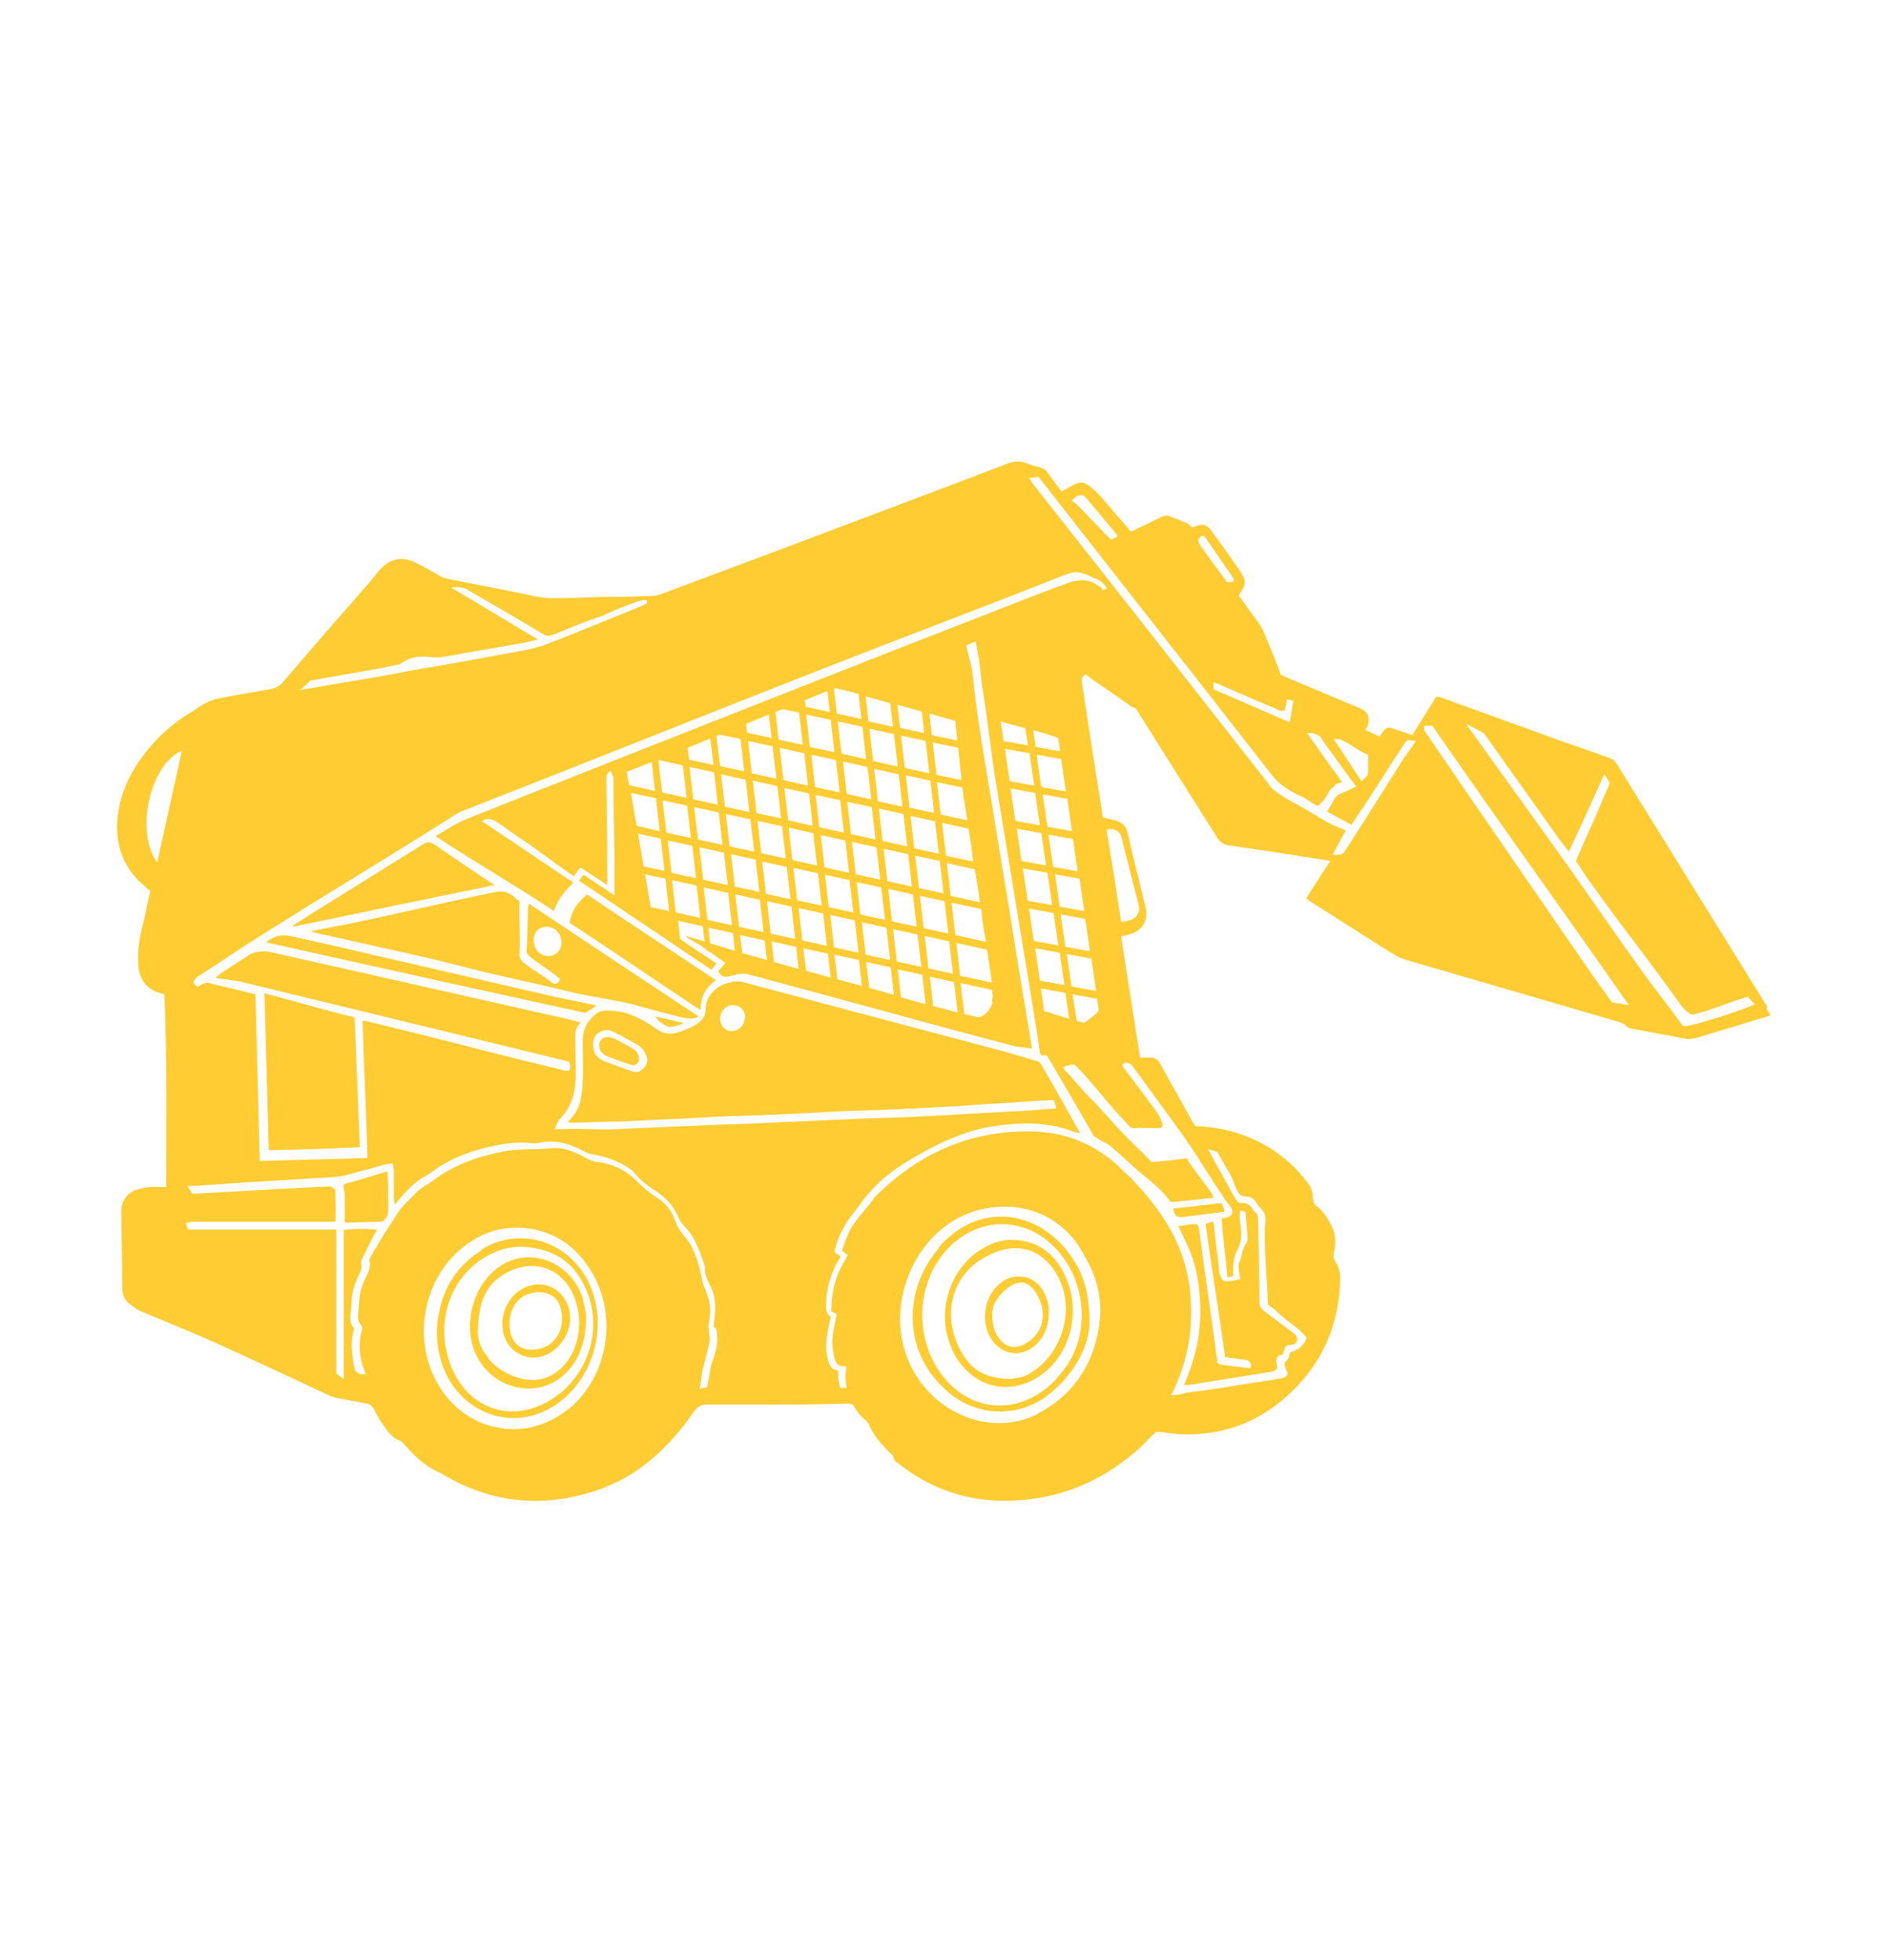 <?xml version="1.0" encoding="UTF-8"?> <svg xmlns="http://www.w3.org/2000/svg" width="159" height="165" viewBox="0 0 159 165" fill="none"><g id="PG_Icon Design_Equipment Icon Master File_01.02.25_PMH - Skid Steer (1) 1"><path id="Vector" d="M55.451 85.924C55.809 86.213 56.008 86.336 56.246 86.419C56.564 86.46 56.763 86.419 57.439 86.171C57.439 86.171 57.558 86.089 57.439 86.089C57.439 86.089 56.047 85.759 55.133 85.552C55.133 85.552 55.411 85.882 55.451 85.924Z" fill="#FFCC33"></path><path id="Vector_2" d="M26.076 78.375C26.314 78.457 27.11 78.664 27.229 78.664C30.488 79.406 32.436 79.819 35.696 80.561C37.723 81.015 39.71 81.593 41.737 82.046C43.765 82.5 45.792 82.954 47.819 83.449C49.807 83.944 51.953 84.15 53.941 84.728C55.093 85.058 57.359 85.635 57.359 85.635C57.558 85.676 57.757 85.718 57.956 85.718C57.956 85.718 58.552 85.8 58.79 85.552C58.472 85.346 48.773 78.911 44.52 76.065C44.48 76.23 44.441 76.312 44.441 76.436C44.401 77.756 44.401 78.787 44.321 80.108C44.321 80.396 44.997 80.809 45.196 80.974C45.832 81.427 46.468 81.84 47.064 82.335C47.183 82.418 47.064 82.665 46.905 82.748C46.706 82.912 46.468 82.748 46.349 82.624C45.673 82.088 44.997 81.716 44.321 81.221C44.083 81.056 43.725 80.767 43.725 80.438C43.804 78.87 43.685 77.468 43.725 75.859C43.328 75.611 43.288 75.405 42.811 75.199C42.294 74.91 41.698 75.075 41.3 75.157C36.014 76.271 34.304 76.725 29.017 77.839C28.858 77.839 26.354 78.334 26.076 78.416V78.375ZM46.15 80.479C45.474 80.479 44.917 79.901 44.917 79.159C44.917 78.457 45.355 78.004 46.031 78.004C46.706 78.004 47.263 78.623 47.263 79.324C47.263 79.984 46.786 80.479 46.15 80.479Z" fill="#FFCC33"></path><path id="Vector_3" d="M30.29 96.566C30.131 92.771 30.011 89.389 29.852 85.635C27.07 84.975 25.043 84.315 22.26 83.614C22.379 88.151 22.498 92.276 22.618 96.814C25.44 96.772 27.507 96.69 30.29 96.566Z" fill="#FFCC33"></path><path id="Vector_4" d="M35.855 70.909C32.873 72.765 29.892 74.621 26.911 76.478C26.155 76.931 25.44 77.426 24.685 77.88C24.685 77.88 24.685 77.963 24.685 78.004C30.409 76.808 35.775 75.694 41.618 74.498C41.38 74.332 40.306 73.631 40.187 73.549C38.637 72.517 38.756 72.559 37.206 71.528C36.848 71.28 36.212 70.703 35.815 70.95L35.855 70.909Z" fill="#FFCC33"></path><path id="Vector_5" d="M60.301 82.541C56.485 79.984 53.185 77.839 49.409 75.281C48.575 76.065 48.137 76.56 47.938 77.674C51.715 80.149 55.133 82.5 58.949 85.016C59.029 83.779 59.347 83.201 60.261 82.5L60.301 82.541Z" fill="#FFCC33"></path><path id="Vector_6" d="M22.419 79.324C31.442 81.345 40.386 83.325 49.29 85.264C49.688 85.016 49.767 84.934 50.204 84.645C48.932 84.356 48.058 84.191 46.865 83.944C41.698 82.748 36.49 81.551 31.323 80.355C29.097 79.819 26.871 79.324 24.605 78.829C23.77 78.623 23.095 78.746 22.379 79.324H22.419Z" fill="#FFCC33"></path><path id="Vector_7" d="M99.335 102.465C100.011 102.383 100.687 102.3 101.323 102.218C101.879 102.135 102.396 102.094 102.953 102.011C103.191 102.011 102.953 101.64 102.833 101.269C101.363 101.393 100.249 101.599 98.739 101.723C98.819 102.135 98.978 102.465 99.296 102.424L99.335 102.465Z" fill="#FFCC33"></path><path id="Vector_8" d="M40.545 105.229C38.041 106.796 36.888 109.147 36.769 112.117C36.769 113.107 36.928 114.015 37.246 114.923C38.717 119.048 43.248 120.615 46.746 118.264C50.045 116.078 51.317 111.334 49.449 107.745C47.7 104.404 43.685 103.208 40.505 105.188L40.545 105.229ZM47.064 117.315C43.725 119.996 39.472 118.965 37.922 114.881C36.57 111.334 37.882 107.415 41.062 105.683C41.976 105.188 42.85 104.94 43.884 104.94C46.468 105.064 48.257 106.095 49.33 108.529C50.681 111.664 49.688 115.211 47.104 117.315H47.064Z" fill="#FFCC33"></path><path id="Vector_9" d="M79.023 105.064C76.121 108.405 75.922 113.52 79.421 116.82C81.965 119.336 85.86 119.501 88.563 117.15C90.471 115.5 91.663 113.314 91.703 111.416C91.703 108.982 91.266 107.415 90.312 105.971C87.728 101.97 82.561 100.897 78.983 105.022L79.023 105.064ZM88.921 116.077C86.297 118.841 82.521 119.13 79.858 116.407C76.956 113.396 76.876 108.281 79.699 105.187C82.442 102.217 86.655 102.341 89.239 105.517C90.471 107.044 91.028 108.817 91.067 110.797C90.988 112.86 90.352 114.51 88.921 116.036V116.077Z" fill="#FFCC33"></path><path id="Vector_10" d="M32.635 98.588C31.323 98.959 30.329 99.33 29.097 99.619C28.779 99.701 28.978 100.196 29.017 100.485C29.017 101.434 29.017 101.805 29.017 102.754C29.017 102.878 29.017 102.754 29.017 102.878C29.097 102.878 29.097 102.919 29.137 102.919C30.17 102.919 30.965 102.836 31.999 102.836C32.118 102.836 32.237 102.795 32.317 102.713C32.714 102.341 32.675 102.094 32.675 101.516C32.675 100.98 32.675 100.444 32.675 99.907C32.675 99.371 32.635 99.124 32.595 98.505L32.635 98.588Z" fill="#FFCC33"></path><path id="Vector_11" d="M53.424 88.358C52.867 88.028 52.271 87.698 51.675 87.409C51.516 87.326 51.278 87.326 51.198 87.285C50.681 87.285 50.403 87.615 50.443 88.069C50.483 88.522 50.761 88.77 51.158 88.935C51.834 89.183 52.47 89.43 53.146 89.636C53.464 89.76 53.822 89.471 53.782 89.1C53.782 88.811 53.663 88.522 53.384 88.358H53.424Z" fill="#FFCC33"></path><path id="Vector_12" d="M49.091 109.395C48.097 106.178 44.52 104.775 41.897 106.714C39.79 108.281 38.915 111.581 40.068 114.015C41.38 116.82 44.917 117.81 47.303 115.871C48.694 114.716 49.29 113.025 49.33 111.128C49.33 110.88 49.33 110.55 49.25 110.261C49.211 109.973 49.131 109.684 49.051 109.395H49.091ZM46.706 115.583C44.401 117.15 41.419 115.088 41.022 114.18C40.465 113.561 40.187 112.695 40.227 112.035C40.267 110.22 40.585 108.57 42.056 107.498C44.202 105.93 46.905 106.343 48.137 108.735C49.29 111.045 48.813 114.139 46.706 115.583Z" fill="#FFCC33"></path><path id="Vector_13" d="M85.065 104.362C84.429 104.362 83.594 104.569 82.839 105.022C80.017 106.549 78.745 110.344 80.056 113.396C81.448 116.696 84.906 117.769 87.728 115.665C90.034 113.974 90.908 110.674 89.875 107.91C89.04 105.724 87.529 104.362 85.105 104.362H85.065ZM86.138 115.871C85.701 115.995 85.264 116.036 84.986 116.077C83.038 115.995 81.925 115.459 80.971 113.891C79.261 110.962 79.977 107.539 82.72 105.93C85.025 104.527 87.371 104.775 88.841 107.085C90.908 110.385 89.04 114.675 86.138 115.871Z" fill="#FFCC33"></path><path id="Vector_14" d="M44.878 108.158C43.407 108.405 42.175 109.89 42.294 111.664C42.373 113.149 43.486 114.262 44.878 114.262C46.786 114.345 48.495 112.035 47.859 110.055C47.422 108.694 46.229 107.91 44.878 108.158ZM45.434 113.52C43.964 113.891 42.93 113.149 42.89 111.54C42.85 109.89 43.844 108.776 45.355 108.776C46.547 108.776 47.223 109.478 47.303 110.798C47.382 112.118 46.666 113.231 45.434 113.52Z" fill="#FFCC33"></path><path id="Vector_15" d="M86.218 107.498C85.184 107.291 84.389 107.704 83.713 108.488C82.799 109.601 82.64 111.334 83.356 112.571C84.191 114.015 85.86 114.345 87.092 113.273C87.927 112.571 88.285 111.622 88.285 110.302C88.285 110.137 88.245 109.766 88.126 109.395C87.808 108.405 87.212 107.704 86.178 107.456L86.218 107.498ZM86.774 112.777C85.82 113.561 84.787 113.644 84.071 112.612C83.713 112.159 83.515 111.499 83.515 110.715C83.515 109.89 83.833 109.312 84.548 108.652C85.582 107.704 86.496 107.663 87.251 108.9C88.046 110.22 87.967 111.829 86.774 112.777Z" fill="#FFCC33"></path><path id="Vector_16" d="M148.745 84.728C147.035 81.964 145.286 79.159 143.577 76.395C141.073 72.353 138.568 68.31 136.064 64.267C135.905 64.061 135.786 63.896 135.508 63.814C133.759 63.195 132.01 62.576 130.261 61.958C127.24 60.844 124.179 59.771 121.158 58.657C121.078 58.657 120.999 58.657 120.88 58.657C120.204 59.73 119.528 60.803 118.892 61.875C118.296 61.669 117.739 61.504 117.183 61.297C116.865 61.174 116.666 61.297 116.467 61.504C116.348 61.669 116.229 61.834 116.11 61.999C115.712 61.792 115.315 61.627 114.957 61.462C114.957 61.339 114.997 61.297 115.036 61.297C115.394 60.431 115.196 59.895 114.361 59.565C113.049 59.029 111.737 58.451 110.425 57.915C109.551 57.544 108.637 57.172 107.802 56.801C107.723 56.554 107.643 56.306 107.564 56.141C107.206 55.193 106.808 54.244 106.411 53.295C106.292 53.006 106.132 52.718 105.934 52.429C105.377 51.645 104.821 50.903 104.264 50.119C104.94 49.129 104.94 48.881 104.264 47.891C103.509 46.819 102.754 45.746 101.959 44.674C101.561 44.138 101.243 44.055 100.647 44.303C100.528 44.303 100.448 44.385 100.369 44.426C100.21 44.303 100.09 44.096 99.931 44.055C99.454 43.849 98.978 43.642 98.501 43.477C98.222 43.354 97.984 43.395 97.745 43.519C97.07 43.849 96.394 44.179 95.718 44.509C95.559 44.591 95.36 44.674 95.201 44.756C94.844 44.344 94.525 43.931 94.168 43.56C93.373 42.694 92.737 41.745 91.823 41.002C91.266 40.549 90.948 40.508 90.312 40.837C89.994 41.002 89.716 41.167 89.358 41.374C88.96 40.837 88.523 40.301 88.165 39.765C88.046 39.559 87.887 39.476 87.689 39.394C87.251 39.27 86.774 39.146 86.377 38.981C85.86 38.775 85.423 38.816 84.906 38.981C78.228 41.539 71.51 44.055 64.832 46.571C61.732 47.726 58.671 48.881 55.571 50.036C55.332 50.119 55.093 50.16 54.855 50.16C53.742 50.201 52.669 50.242 51.556 50.242C51.357 50.242 51.158 50.242 50.959 50.242C50.085 50.242 49.25 50.325 48.376 50.325C47.263 50.325 46.19 50.449 45.077 50.201C42.612 49.665 40.108 49.211 37.643 48.716C37.405 48.675 37.206 48.593 37.007 48.469C36.411 48.139 35.815 47.767 35.218 47.479C34.821 47.273 34.423 47.108 34.026 47.066C33.31 46.984 32.635 47.273 32.118 47.809C31.721 48.221 31.363 48.716 31.005 49.129C28.62 51.851 26.235 54.574 23.89 57.337C23.532 57.791 23.134 57.956 22.578 58.039C21.107 58.286 19.676 58.534 18.245 58.822C17.848 58.905 17.45 59.111 17.053 59.318C16.814 59.441 16.616 59.606 16.377 59.771C14.946 60.596 13.674 61.627 12.601 62.906C11.17 64.597 10.136 66.536 9.898 68.805C9.659 71.156 10.415 73.136 12.203 74.621C12.322 74.745 12.482 74.828 12.64 74.993C12.402 76.065 12.203 77.179 11.925 78.251C11.687 79.241 11.567 80.231 11.647 81.263C11.726 82.5 12.402 83.325 13.555 83.614C13.634 83.614 13.714 83.655 13.833 83.696C14.072 89.1 13.992 94.463 13.992 99.907C13.674 99.907 13.396 99.907 13.117 99.907C12.561 99.907 11.965 99.99 11.448 100.155C10.732 100.403 10.216 101.104 10.216 101.846C10.216 104.033 10.295 106.219 10.295 108.364C10.295 108.941 10.454 109.436 10.931 109.766C11.21 109.973 11.488 110.22 11.806 110.344C13.714 111.169 15.622 111.911 17.49 112.736C20.909 114.262 24.287 115.871 27.666 117.439C27.865 117.521 28.064 117.604 28.262 117.645C29.097 117.81 29.971 117.975 30.846 118.14C31.124 118.181 31.283 118.305 31.442 118.552C31.681 119.006 31.919 119.501 32.237 119.914C32.635 120.491 32.992 121.069 33.708 121.275C33.748 121.275 33.827 121.357 33.867 121.399C34.622 122.265 35.417 123.09 36.411 123.667C36.65 123.791 36.928 123.915 37.166 124.039C41.261 126.514 45.593 126.968 50.125 125.483C53.663 124.328 56.286 121.894 58.393 118.841C58.711 118.388 58.989 118.223 59.506 118.223C61.215 118.223 62.964 118.223 64.673 118.223C66.899 118.223 69.165 118.222 71.391 118.14C71.669 118.14 71.828 118.223 71.948 118.47C72.186 118.883 72.464 119.254 72.862 119.542C72.941 119.625 73.061 119.708 73.1 119.831C73.537 120.821 74.213 121.646 74.969 122.348C75.048 122.43 75.207 122.512 75.207 122.636C75.207 122.925 75.406 123.049 75.605 123.173C78.665 125.606 82.124 126.596 85.979 126.266C89.636 125.978 92.816 124.575 95.638 122.141C96.155 121.688 96.593 121.234 97.07 120.739C97.268 120.533 97.427 120.491 97.706 120.533C98.461 120.656 99.216 120.739 99.971 120.739C103.112 120.739 105.934 119.666 108.319 117.521C111.221 114.923 112.731 111.622 112.81 107.621C112.81 107.126 112.691 106.631 112.413 106.219C112.214 105.93 112.214 105.683 112.294 105.353C112.453 104.61 112.413 103.868 112.095 103.208C111.777 102.589 111.419 101.97 110.823 101.516C110.584 101.351 110.505 101.104 110.505 100.815C110.505 100.403 110.386 99.99 110.147 99.66C109.79 99.206 109.432 98.752 109.034 98.34C107.921 97.226 106.689 96.401 105.258 95.782C103.787 95.164 102.237 94.834 100.607 94.793C100.528 94.627 100.409 94.463 100.329 94.339C99.454 92.73 98.54 91.162 97.666 89.554C97.467 89.183 97.228 89.017 96.831 89.017C96.553 89.017 96.275 89.017 95.957 89.017C95.44 85.594 94.883 82.211 94.367 78.829C94.684 78.746 95.002 78.664 95.281 78.581C96.195 78.251 96.672 77.385 96.433 76.395C95.917 74.291 95.4 72.229 94.923 70.125C94.804 69.589 94.486 69.259 94.009 69.094C93.651 68.97 93.254 68.929 92.856 68.805C92.856 68.805 92.816 68.722 92.816 68.681C92.22 64.927 91.624 61.174 91.067 57.42C91.028 57.131 91.107 56.925 91.346 56.76C91.504 56.843 91.624 56.925 91.743 57.049C92.816 57.791 93.889 58.534 94.963 59.276C95.082 59.359 95.201 59.483 95.32 59.524C95.559 59.524 95.678 59.73 95.797 59.936C96.354 60.844 96.95 61.751 97.507 62.659C99.136 65.257 100.766 67.815 102.396 70.414C102.635 70.826 102.953 71.115 103.43 71.156C105.695 71.486 107.961 71.816 110.227 72.188C110.783 72.27 111.34 72.353 111.976 72.476C111.26 73.549 110.624 74.539 109.949 75.611C110.108 75.735 110.227 75.859 110.386 75.941C112.572 77.344 114.758 78.705 116.945 80.108C117.461 80.438 117.938 80.685 118.535 80.85C124.338 82.541 130.142 84.233 135.945 85.924C136.303 86.047 136.66 86.089 136.939 86.419C137.018 86.501 137.177 86.543 137.336 86.584C138.807 86.873 140.278 87.12 141.749 87.409C142.106 87.491 142.424 87.45 142.782 87.368C144.69 86.79 146.598 86.213 148.506 85.635C148.665 85.594 148.784 85.552 149.023 85.47C148.904 85.264 148.824 85.099 148.705 84.934L148.745 84.728ZM112.81 62.246C113.884 62.7 114.043 63.071 115.156 63.525C115.156 64.061 115.156 64.556 115.156 65.093C115.156 65.216 115.037 65.34 114.957 65.422C114.798 65.546 114.838 65.629 114.599 65.752C113.764 64.556 113.089 63.401 112.254 62.205C112.254 62.205 112.81 62.246 112.81 62.205V62.246ZM107.762 59.812C107.842 59.812 108.08 59.854 108.12 59.812C108.2 59.483 108.279 59.235 108.319 58.864C108.398 58.864 108.756 58.946 108.875 58.987C108.756 59.441 108.677 60.266 108.557 60.803C106.451 59.895 104.264 58.905 102.158 58.039C102.158 57.998 102.118 57.502 102.158 57.42C102.316 57.502 102.515 57.544 102.674 57.626C104.304 58.328 104.543 58.451 106.172 59.153C106.292 59.194 106.928 59.441 107.802 59.854L107.762 59.812ZM101.045 45.086C101.045 45.086 101.243 45.086 101.363 45.169C101.402 45.169 101.442 45.251 101.482 45.292C102.197 46.324 102.913 47.355 103.628 48.386C103.708 48.51 103.787 48.634 103.867 48.799C103.827 48.881 103.787 48.964 103.708 49.005C103.628 49.005 103.35 49.005 103.31 49.005C103.231 48.964 103.151 48.84 103.111 48.758C102.436 47.85 101.76 46.943 101.124 46.035C101.005 45.87 100.885 45.705 100.846 45.499C100.846 45.375 101.045 45.21 101.124 45.127L101.045 45.086ZM90.749 41.745C90.988 41.621 91.186 41.663 91.385 41.869C92.26 42.9 93.134 43.972 94.009 45.004C94.009 45.004 94.009 45.086 94.049 45.169C93.889 45.251 93.731 45.334 93.532 45.416C93.412 45.292 93.293 45.21 93.174 45.086C92.379 44.261 91.624 43.477 90.829 42.653C90.67 42.487 90.471 42.322 90.193 42.116C90.391 41.992 90.55 41.828 90.749 41.704V41.745ZM26.076 57.296C27.348 57.09 28.58 56.843 29.852 56.636C31.045 56.43 32.197 56.224 33.35 55.976C33.469 55.976 33.629 55.935 33.748 55.852C34.503 55.275 35.377 55.193 36.292 55.316C36.57 55.316 36.888 55.358 37.166 55.316C39.869 54.821 41.3 54.615 44.003 54.12C44.123 54.12 44.679 53.955 45.275 53.831C42.691 52.305 40.465 50.903 37.961 49.459C38.398 49.376 38.955 49.417 39.313 49.624C41.459 50.861 43.606 52.099 45.712 53.377C46.07 53.584 46.349 53.501 46.706 53.377C47.66 52.965 48.614 52.594 49.568 52.222L50.681 51.851C52.072 51.191 54.497 50.201 54.458 50.572C54.458 50.572 54.458 50.737 54.458 50.779C54.338 50.861 54.179 50.903 54.06 50.985C51.397 52.057 48.733 53.171 46.07 54.203C45.315 54.491 44.48 54.697 43.685 54.821C41.936 55.151 40.227 55.44 38.478 55.77C36.65 56.1 34.781 56.389 32.953 56.76C30.409 57.214 27.825 57.626 25.281 58.08C25.48 57.874 25.718 57.667 25.957 57.461L26.076 57.296ZM13.237 72.6C11.329 70.043 12.64 64.309 15.304 63.195C14.628 66.33 13.912 69.465 13.237 72.6ZM47.899 118.552C44.441 121.44 39.511 120.656 37.047 116.82C34.543 112.86 35.576 107.374 39.352 104.693C40.624 103.785 42.016 103.331 43.566 103.331C46.269 103.414 48.336 104.651 49.767 107.003C52.033 110.715 51.198 115.789 47.938 118.552H47.899ZM60.261 111.787C60.539 112.819 60.261 113.809 59.903 114.758C59.824 114.923 59.824 115.088 59.784 115.294C59.705 115.789 59.625 116.284 59.506 116.779C59.307 116.779 59.069 116.861 58.87 116.902C59.029 116.366 59.029 115.789 59.148 115.253C59.188 115.005 59.307 114.758 59.347 114.51C59.466 113.974 59.625 113.396 59.744 112.86C59.784 112.613 59.665 112.324 59.665 112.035C59.665 111.829 59.585 111.581 59.665 111.375C59.784 110.715 59.824 110.303 59.705 109.601C59.665 109.271 59.506 108.941 59.386 108.611C59.267 108.281 59.108 107.951 59.069 107.621C58.91 106.673 58.631 105.806 58.234 104.981C58.075 104.61 57.797 104.28 57.518 103.95C57.2 103.579 56.962 103.166 56.803 102.671C56.525 101.888 56.047 101.31 55.372 100.856C54.656 100.403 54.02 99.866 53.424 99.248C52.55 98.422 51.476 97.969 50.324 97.804C50.005 97.804 49.688 97.639 49.409 97.515C48.455 96.979 47.422 96.525 46.349 96.649C44.997 96.814 43.606 96.649 42.294 96.938C40.187 97.35 38.2 98.051 36.451 99.371C35.974 99.743 35.417 99.949 35.02 100.403C34.423 101.021 33.788 101.558 33.35 102.3C32.873 103.084 32.356 103.785 31.919 104.569C31.641 105.105 31.363 105.394 31.124 105.971C31.045 106.136 31.204 106.342 31.124 106.549C31.124 106.673 31.084 106.837 31.045 106.961C30.767 107.621 30.409 108.24 30.29 108.983C30.21 109.643 30.17 110.261 30.131 110.921C30.131 111.086 30.21 111.293 30.29 111.416C30.488 111.623 30.528 111.787 30.448 111.994C30.131 113.272 30.25 114.469 30.806 115.665C30.488 115.706 30.17 115.665 29.932 115.417C29.773 114.964 29.693 114.51 29.654 114.015C29.574 113.314 29.574 112.571 29.812 111.829C29.494 111.499 29.455 111.086 29.494 110.633C29.574 110.138 29.574 109.684 29.614 109.189C29.693 108.488 29.971 107.827 30.25 107.209C30.369 106.961 30.488 106.755 30.409 106.466C30.369 106.301 30.409 106.054 30.528 105.889C30.806 105.27 31.124 104.651 31.442 104.033C31.522 103.868 31.641 103.702 31.76 103.538C31.402 103.414 29.574 103.414 28.938 103.538C28.938 103.744 28.938 103.95 28.938 104.156C28.938 108.116 28.938 112.076 28.938 116.077C28.7 115.912 28.501 115.789 28.302 115.583C28.302 115.376 28.302 115.211 28.302 115.005C28.302 111.375 28.302 107.786 28.302 104.156C28.302 103.95 28.302 103.744 28.302 103.496C28.064 103.496 27.865 103.496 27.666 103.496C23.89 103.496 20.113 103.496 16.337 103.496C16.178 103.496 16.019 103.496 15.86 103.496C15.781 103.496 15.701 103.125 15.662 102.919C15.86 102.919 16.099 102.836 16.297 102.836C19.517 102.836 22.777 102.836 25.997 102.836C26.712 102.836 27.467 102.836 28.223 102.836C28.302 101.681 28.223 101.31 28.223 100.114C28.064 100.114 27.904 99.825 27.785 99.866C24.923 99.99 22.061 100.155 19.199 100.32C18.206 100.361 17.172 100.444 16.178 100.485C16.059 100.279 15.94 100.073 15.781 99.825C16.139 99.825 16.536 99.825 16.894 99.784C18.364 99.701 19.796 99.578 21.266 99.495C23.532 99.371 25.798 99.206 28.064 99.082C29.017 99.041 29.892 98.67 30.806 98.464C31.363 98.34 31.919 98.134 32.436 98.01C32.635 97.969 32.794 97.969 33.072 97.927C33.072 98.175 33.151 98.381 33.151 98.588C33.151 99.248 33.151 99.907 33.151 100.568C33.151 100.815 33.151 101.021 33.231 101.393C33.469 101.104 33.629 100.939 33.788 100.733C34.423 99.99 35.139 99.33 36.014 98.876C36.331 98.711 36.57 98.464 36.888 98.257C38.398 97.309 40.068 96.731 41.817 96.401C42.85 96.195 43.844 96.112 44.878 96.236C44.957 96.236 45.037 96.236 45.156 96.236C46.627 95.865 47.938 96.236 49.211 96.938C49.449 97.061 49.688 97.144 49.966 97.185C50.999 97.35 51.993 97.721 52.907 98.299C53.066 98.422 53.265 98.546 53.384 98.711C53.98 99.495 54.776 99.949 55.531 100.485C56.246 101.021 56.763 101.681 57.121 102.506C57.24 102.754 57.399 103.043 57.598 103.208C58.552 104.156 58.91 105.435 59.347 106.631C59.267 107.333 59.625 107.869 59.903 108.488C60.301 109.395 60.221 110.344 60.102 111.334C60.102 111.457 60.062 111.622 60.102 111.746L60.261 111.787ZM87.371 119.006C83.793 120.821 79.421 119.336 77.195 115.912C73.935 110.963 76.558 103.62 82.084 101.929C85.582 100.898 89.398 102.053 91.266 105.683C92.141 107.126 92.657 108.735 92.618 110.509C92.419 114.221 90.63 117.315 87.371 118.965V119.006ZM94.128 70.001C94.247 70.084 94.327 70.249 94.367 70.373C94.844 72.311 95.36 74.25 95.837 76.147C95.996 76.766 95.718 77.261 95.082 77.468C94.883 77.55 94.645 77.55 94.367 77.591C93.969 74.951 93.572 72.394 93.134 69.836C93.532 69.713 93.85 69.836 94.128 70.001ZM92.498 85.058C92.18 85.47 91.266 86.089 91.266 86.089C91.186 86.089 91.147 86.089 91.067 86.047L90.63 85.924L90.272 83.696L92.339 84.067L92.498 85.099V85.058ZM92.26 83.407L90.193 83.036L89.795 80.314L91.862 80.685L92.26 83.407ZM85.224 61.009C85.224 61.009 85.701 61.133 86.297 61.297L86.536 62.741L84.469 62.37L84.23 60.72C84.588 60.844 84.906 60.926 85.264 61.009H85.224ZM89.318 63.896L89.716 66.619L87.649 66.248L87.251 63.525L89.318 63.896ZM87.172 62.865L86.973 61.462C87.728 61.669 88.563 61.916 89.08 62.123L89.239 63.236L87.172 62.865ZM89.835 67.237L90.233 69.96L88.165 69.589L87.768 66.866L89.835 67.237ZM90.312 70.62L90.71 73.343L88.642 72.971L88.245 70.249L90.312 70.62ZM86.655 63.401L87.052 66.124L84.986 65.752L84.588 63.03L86.655 63.401ZM87.132 66.743L87.529 69.465L85.463 69.094L85.065 66.371L87.132 66.743ZM87.649 70.125L88.046 72.847L85.979 72.476L85.582 69.754L87.649 70.125ZM88.165 73.466L88.563 76.189L86.496 75.817L86.099 73.095L88.165 73.466ZM88.682 76.849L89.08 79.571L87.013 79.2L86.615 76.478L88.682 76.849ZM89.199 80.19L89.597 82.912L87.529 82.541L87.132 79.819L89.199 80.19ZM89.676 83.573L89.994 85.759L87.887 85.099L87.609 83.201L89.676 83.573ZM91.743 80.066L89.676 79.695L89.278 76.972L91.346 77.344L91.743 80.066ZM91.266 76.684L89.199 76.312L88.802 73.59L90.868 73.961L91.266 76.684ZM92.816 49.541C92.18 49.129 91.902 48.881 91.186 48.84C90.948 48.84 90.272 48.922 90.073 49.005C89.08 49.376 88.364 49.624 87.41 49.995C82.362 51.975 77.314 53.914 72.305 55.894C69.245 57.09 66.144 58.328 63.083 59.524C55.133 62.659 47.144 65.794 39.194 68.97C38.359 69.3 37.564 69.877 36.65 70.373C40.068 72.641 43.288 74.456 46.627 76.684C46.984 75.611 47.501 75.075 48.257 74.291C45.633 72.517 43.169 70.868 40.585 69.135C40.823 68.805 41.539 68.97 41.737 69.135C42.572 69.671 43.288 70.249 44.123 70.785C45.474 71.692 46.945 72.847 48.296 73.755C48.495 73.507 48.614 73.26 48.853 73.013C49.608 73.507 50.324 73.961 51.118 74.498C51.118 74.168 51.118 74.002 51.118 73.796C51.118 70.991 51.079 68.228 51.039 65.422C51.039 65.257 51.118 65.01 51.437 64.886C51.437 65.093 51.635 65.299 51.635 65.505C51.635 67.567 51.675 69.671 51.715 71.734V75.364C50.84 74.786 50.005 74.209 49.131 73.631C48.972 73.796 48.892 73.92 48.733 74.126C52.55 76.684 56.127 79.118 59.903 81.634C60.023 81.469 60.142 81.304 60.301 81.097C59.267 80.396 58.234 79.736 57.24 79.035L57.081 77.509L59.148 77.963L59.307 79.241C58.472 78.994 57.797 78.787 57.677 78.787C57.677 78.829 58.472 79.282 58.592 79.365L58.949 79.571C59.108 79.695 59.227 79.778 59.347 79.86C59.347 79.86 59.625 80.108 59.784 80.149C60.102 80.355 60.42 80.603 61.056 81.056C60.897 81.263 60.579 81.593 60.46 81.757C60.778 82.335 61.096 82.252 61.612 82.129C62.05 82.005 62.527 81.881 62.964 82.005C70.835 84.109 77.552 86.006 85.423 88.069C85.621 88.11 86.576 88.192 86.854 88.275C86.774 87.739 86.774 87.698 86.695 87.203C86.099 83.655 85.502 80.066 84.946 76.519C84.31 72.724 83.713 68.97 83.078 65.175C82.561 62.123 82.203 59.936 81.845 56.513C81.726 55.852 81.487 55.069 81.329 54.326C81.607 54.203 81.885 54.079 82.163 53.996C82.163 53.996 82.163 54.038 82.163 54.079C82.163 54.491 82.322 54.862 82.322 55.151C82.442 55.399 82.6 57.296 82.64 57.585C83.237 61.133 83.316 62.824 83.912 66.371C84.469 69.754 85.025 73.136 85.582 76.519C86.178 80.108 86.774 83.696 87.331 87.244C87.41 87.698 87.45 88.11 87.529 88.564C87.529 88.688 87.609 88.688 87.649 88.853C87.808 88.811 87.927 88.853 88.086 88.811C88.205 88.976 88.285 89.141 88.404 89.306C89.636 91.451 90.71 93.225 91.942 95.411C92.141 95.741 91.942 95.535 92.618 95.989L93.214 96.278C94.327 97.144 95.082 97.969 96.195 98.876C97.109 99.619 97.865 100.238 98.54 101.186C100.011 101.063 100.647 100.98 102.158 100.815C102.078 100.691 102.038 100.485 101.959 100.403C101.203 99.33 100.846 98.918 100.09 97.845C99.892 97.556 100.051 97.474 99.733 97.515C98.858 97.639 97.984 97.721 97.149 97.804C97.07 97.804 96.99 97.804 96.91 97.804C96.473 97.35 96.036 96.855 95.559 96.442C93.532 94.463 93.333 93.968 91.306 91.946C91.186 91.823 90.352 90.874 90.233 90.709C90.193 90.626 89.517 90.049 89.477 89.843C89.915 89.636 90.352 89.554 90.471 89.636C91.981 91.121 93.254 92.936 94.764 94.463C95.082 94.793 95.082 94.999 95.559 94.957C96.235 94.916 96.593 94.957 97.268 94.957C97.348 94.957 97.427 94.957 97.507 94.957C97.865 94.916 97.944 94.793 97.785 94.421C97.666 94.091 97.507 93.802 97.308 93.514C96.433 92.317 95.559 91.162 94.684 90.007C94.565 89.843 94.327 89.677 94.605 89.513C94.804 89.347 95.201 89.554 95.32 89.719C96.712 91.616 98.103 93.555 99.494 95.453C100.846 97.35 101.919 99.248 103.27 101.186C103.35 101.269 103.429 101.393 103.509 101.475C103.907 101.97 103.747 102.383 103.151 102.506C103.112 102.506 102.953 102.506 102.833 102.589C102.913 104.198 103.191 105.848 103.31 107.498C103.509 107.498 103.867 107.498 103.787 107.291C103.787 106.508 103.787 106.219 104.026 105.435C104.503 104.693 104.543 103.95 104.423 103.125C104.344 102.671 104.304 102.383 104.384 101.929C104.662 101.888 104.86 102.011 104.86 102.176C104.9 102.96 104.98 103.579 105.02 104.363C105.02 104.486 104.781 104.816 104.741 104.94C104.463 105.476 104.542 105.806 104.304 106.301C104.225 106.425 104.224 106.631 104.264 106.755C104.264 107.044 104.344 107.333 104.384 107.662C104.145 107.745 103.549 107.827 103.31 107.869C103.191 107.869 102.873 107.786 102.833 107.662C102.754 107.498 102.674 107.291 102.635 107.126C102.515 105.724 102.317 104.692 102.197 103.29C102.197 103.166 102.158 103.001 102.118 102.836C101.76 102.878 101.919 102.919 101.482 103.001C101.999 106.961 102.595 110.302 103.111 114.221C103.787 114.304 104.224 114.386 104.86 114.469C105.019 114.469 105.338 114.675 105.298 114.964C105.298 115.253 105.02 115.129 104.821 115.129C104.185 115.046 103.549 114.964 102.913 114.881C102.515 114.84 102.476 114.799 102.436 114.386C101.959 110.756 101.402 107.126 100.925 103.455C100.925 103.249 100.846 103.331 100.806 103.084C100.25 102.96 99.812 103.166 99.176 103.208C99.892 104.651 100.488 105.847 100.766 107.415C101.045 108.982 101.124 110.55 100.925 112.159C100.727 113.726 100.289 115.088 99.653 116.614C100.09 116.573 100.488 116.531 100.846 116.449C102.913 116.119 104.98 115.789 107.047 115.459C107.484 115.376 107.603 115.129 107.444 114.716C107.365 114.51 107.444 114.427 107.524 114.221C107.603 114.056 107.802 114.056 108.001 114.015C108.001 113.933 108.001 113.85 108.04 113.767C108.199 113.272 108.239 113.231 108.756 113.19C108.955 113.19 109.074 113.066 109.154 112.901C109.193 112.695 109.193 112.448 108.915 112.241C108.08 111.623 107.285 111.004 106.45 110.385C106.172 110.179 106.013 109.973 106.013 109.56C106.013 107.291 105.934 104.981 105.894 102.713C105.894 102.383 105.854 102.135 105.576 101.97C105.536 101.97 105.457 101.846 105.457 101.805C105.258 101.434 104.94 101.228 104.503 101.269C104.304 101.269 104.145 101.186 104.026 100.98C103.231 99.578 102.476 98.175 101.681 96.731C101.959 96.814 102.237 96.896 102.475 96.979C102.833 97.597 103.151 98.175 103.509 98.794C103.827 99.33 103.867 99.701 104.145 100.238C104.344 100.65 104.622 100.733 105.059 100.733C105.298 100.733 105.656 101.021 105.735 101.228C105.775 101.31 106.093 101.681 106.132 101.723C106.729 102.3 106.45 102.878 106.45 103.702C106.45 105.806 106.649 107.704 106.729 109.808C106.729 109.808 107.087 110.096 107.087 110.055C107.444 110.302 107.444 110.426 107.762 110.674C108.398 111.21 108.836 111.499 109.471 112.035C109.591 112.159 109.829 112.448 109.988 112.571C109.909 112.942 109.472 113.479 109.154 113.603C108.995 113.644 108.915 113.767 108.796 113.767C108.597 113.767 108.557 113.85 108.518 114.098C108.518 114.221 108.438 114.386 108.359 114.469C108.12 114.675 108.08 114.799 108.2 115.088C108.2 115.211 108.279 115.294 108.319 115.417C108.478 115.83 108.16 115.954 107.723 116.036C107.007 116.16 106.331 116.284 105.616 116.366C103.787 116.655 101.959 116.985 100.13 117.191C99.931 117.191 99.733 117.274 99.574 117.315C99.256 117.397 98.938 117.398 98.58 117.439C99.574 115.459 100.17 113.355 100.249 111.086C100.448 105.806 98.302 102.424 95.201 99.165C95.082 99.041 94.247 98.299 94.168 98.175C92.18 96.36 89.875 95.37 87.212 95.246C81.925 95.04 77.393 96.979 73.617 100.774C72.901 101.846 71.908 102.671 71.391 103.868C71.192 104.321 71.033 104.775 70.874 105.27C71.073 105.435 71.192 105.518 71.351 105.641C71.113 106.136 70.795 106.59 70.596 107.085C70.397 107.621 70.198 108.158 70.119 108.735C70 109.271 70 109.808 69.96 110.385C70.159 110.468 70.278 110.55 70.397 110.591C70.397 110.674 70.397 110.715 70.397 110.756C70.318 111.169 70.238 111.581 70.159 111.994C70 112.778 70.04 113.52 70.238 114.304C70.358 114.758 70.556 115.046 71.033 115.005C71.113 115.005 71.153 115.005 71.272 115.046C71.113 115.665 71.153 116.243 71.272 116.82C71.113 116.82 70.835 116.82 70.715 116.82C70.636 116.531 70.596 116.243 70.556 115.954C70.556 115.789 70.556 115.582 70.556 115.417C70.556 115.417 70.516 115.335 70.477 115.335C69.92 115.253 69.801 114.881 69.682 114.386C69.403 113.396 69.602 112.406 69.801 111.416C69.841 111.251 69.88 111.045 69.92 110.839C69.523 110.591 69.523 110.179 69.523 109.766C69.562 108.446 69.92 107.209 70.556 106.095C70.636 105.971 70.675 105.889 70.755 105.765C70.636 105.641 70.358 105.518 70.238 105.394C70.437 104.28 70.954 103.331 71.59 102.424C71.868 102.053 72.106 101.764 72.385 101.393C73.697 99.495 75.406 98.257 77.353 97.185C79.301 96.071 81.448 95.123 83.634 94.793C85.979 94.421 88.126 94.504 89.875 95.081C90.073 95.164 91.028 95.494 90.868 95.329C90.868 95.329 90.868 95.329 90.868 95.287C89.755 93.308 88.841 91.657 87.689 89.677C87.609 89.554 87.529 89.389 87.41 89.347C86.337 89.059 85.502 88.77 84.429 88.481C77.115 86.543 69.841 84.604 62.527 82.665C62.09 82.541 61.652 82.624 61.215 82.748C60.539 82.954 60.023 83.325 59.665 83.944C59.466 84.274 59.386 84.645 59.386 85.058C59.386 86.047 57.995 86.543 57.995 86.543C57.757 86.625 57.558 86.749 57.319 86.831C57.319 86.831 57.28 86.831 57.24 86.831C56.525 87.12 55.849 87.079 55.213 86.584C54.656 86.171 53.861 85.718 53.225 85.47C52.51 85.14 51.834 85.099 51.079 85.058C50.483 85.058 50.204 85.264 49.807 85.676C49.25 86.254 49.012 86.955 49.051 87.821C49.051 88.853 49.091 89.76 49.051 90.791C49.051 91.41 49.012 91.823 48.892 92.441C48.773 93.225 48.416 93.802 47.779 94.463C48.217 94.545 49.37 94.463 49.727 94.463C51.317 94.38 51.834 94.463 53.424 94.339C55.411 94.256 57.399 94.174 59.386 94.05C60.818 93.968 62.248 93.926 63.64 93.885C65.627 93.802 67.654 93.72 69.642 93.596C71.113 93.514 72.544 93.472 74.014 93.431C75.962 93.349 77.91 93.266 79.858 93.142C81.169 93.101 82.481 92.936 83.793 92.895C85.383 92.812 86.973 92.647 88.603 92.606C88.722 92.606 88.722 92.73 88.802 92.854C88.841 92.978 88.802 93.019 88.881 93.142C88.881 93.142 88.881 93.266 88.881 93.308C87.808 93.349 87.052 93.472 86.019 93.514C83.197 93.638 80.414 93.844 77.592 93.968C76.121 94.05 74.69 94.091 73.219 94.132C70.397 94.256 67.575 94.38 64.753 94.504C63.282 94.586 61.851 94.627 60.38 94.669C57.558 94.793 54.696 94.916 51.874 95.04C50.324 95.123 48.853 94.957 47.342 95.04C47.223 95.04 46.905 95.04 46.666 95.04C46.786 94.834 46.945 94.38 47.064 94.256C48.257 93.06 48.495 91.699 48.455 90.09C48.455 89.141 48.416 88.192 48.416 87.285C48.416 86.707 48.495 86.543 48.853 86.047C48.495 85.965 47.104 85.594 46.786 85.552C38.319 83.655 31.124 82.005 22.618 80.108C22.18 80.025 21.306 80.108 20.948 80.396C19.875 81.097 19.796 81.139 18.722 81.84C18.603 81.922 18.325 82.17 18.126 82.294C18.404 82.376 20.193 82.582 20.392 82.665C28.66 84.686 35.179 86.254 43.447 88.275C44.997 88.646 46.269 88.976 47.819 89.347C47.978 89.347 48.018 89.76 47.978 90.007C47.938 90.338 46.945 89.925 46.786 89.925C42.453 88.894 39.273 88.028 34.94 86.955C33.549 86.625 32.158 86.254 30.727 85.924C30.687 85.924 30.608 85.924 30.528 85.924C30.608 89.76 30.846 93.596 30.925 97.474C27.865 97.556 24.923 97.639 21.863 97.721C21.743 93.019 21.624 88.399 21.505 83.696C20.471 83.449 19.398 83.16 18.285 82.912C18.166 82.912 18.047 82.871 17.927 82.83C17.53 82.665 17.132 82.706 16.774 82.995C16.655 83.119 16.496 82.995 16.297 82.748C16.297 82.5 16.536 82.252 16.695 82.17C18.325 81.139 19.875 80.066 21.505 79.035C27.03 75.529 32.436 72.311 37.961 68.805C38.2 68.64 38.637 68.351 38.915 68.269C49.37 64.185 59.824 59.977 70.278 55.894C76.718 53.377 83.197 50.944 89.636 48.386C90.511 48.056 90.908 48.056 92.101 48.675C92.498 48.799 92.936 49.046 93.174 49.541C93.094 49.541 92.776 49.706 92.737 49.665L92.816 49.541ZM81.408 68.97V69.052L79.182 68.558L78.864 65.835L81.01 66.289L81.09 66.949C81.09 67.114 81.13 67.279 81.169 67.444L81.408 68.97ZM82.72 77.674C82.799 78.293 82.879 78.705 82.998 79.282L80.414 78.705L80.096 75.983L82.6 76.519C82.6 76.684 82.68 77.055 82.64 77.055L82.72 77.674ZM83.555 84.397C83.316 85.016 82.958 85.429 82.442 85.635C82.442 85.635 81.925 85.552 81.169 85.346L80.852 82.748L83.515 83.325C83.515 83.49 83.515 83.614 83.555 83.82C83.555 83.82 83.475 84.397 83.515 84.397H83.555ZM80.812 82.088L80.494 79.365L83.078 79.942L83.356 81.757L83.475 82.624C83.475 82.624 83.475 82.665 83.475 82.706L80.812 82.129V82.088ZM55.213 67.237L55.531 69.96L53.583 69.506L53.106 66.743L55.252 67.196L55.213 67.237ZM52.947 66.082L52.748 64.969L54.855 64.144L55.133 66.578L52.947 66.082ZM77.353 74.745L77.035 72.022L79.103 72.476L79.421 75.199L77.353 74.745ZM79.5 75.859L79.818 78.581L77.751 78.127L77.433 75.405L79.5 75.859ZM63.361 65.711L65.428 66.165L65.746 68.888L63.679 68.434L63.361 65.711ZM63.481 71.692L61.414 71.239L61.096 68.516L63.163 68.97L63.481 71.692ZM65.826 69.547L66.144 72.27L64.077 71.816L63.759 69.094L65.826 69.547ZM66.025 66.33L68.092 66.784L68.41 69.506L66.343 69.052L66.025 66.33ZM76.36 71.239L74.293 70.785L73.975 68.062L76.042 68.516L76.36 71.239ZM76.24 65.257L78.308 65.711L78.626 68.434L76.558 67.98L76.24 65.257ZM73.895 67.444L73.577 64.721L75.644 65.175L75.962 67.897L73.895 67.444ZM73.697 70.661L71.629 70.207L71.311 67.485L73.379 67.939L73.697 70.661ZM71.272 66.825L70.954 64.103L73.021 64.556L73.339 67.279L71.272 66.825ZM71.033 70.084L68.966 69.63L68.648 66.907L70.715 67.361L71.033 70.084ZM68.609 66.248L68.29 63.525L70.358 63.979L70.675 66.701L68.609 66.248ZM68.45 70.125L68.767 72.847L66.701 72.394L66.382 69.671L68.45 70.125ZM68.847 73.507L69.165 76.23L67.098 75.776L66.78 73.054L68.847 73.507ZM69.085 70.29L71.153 70.744L71.471 73.466L69.403 73.013L69.085 70.29ZM71.51 74.085L71.828 76.808L69.761 76.354L69.443 73.631L71.51 74.085ZM71.709 70.868L73.776 71.321L74.094 74.044L72.027 73.59L71.709 70.868ZM74.174 74.704L74.492 77.426L72.424 76.972L72.106 74.25L74.174 74.704ZM74.372 71.445L76.439 71.899L76.757 74.621L74.69 74.168L74.372 71.445ZM76.837 75.281L77.155 78.004L75.088 77.55L74.77 74.828L76.837 75.281ZM76.956 71.404L76.638 68.681L78.705 69.135L79.023 71.858L76.956 71.404ZM78.506 62.494L80.653 62.947L80.931 65.67L78.824 65.216L78.506 62.494ZM78.427 61.834L78.228 60.06L80.414 60.679L80.573 62.329L78.427 61.875V61.834ZM78.228 65.093L76.161 64.639L75.843 61.916L77.91 62.37L78.228 65.093ZM75.763 61.256L75.525 59.318L77.592 59.895L77.791 61.71L75.724 61.256H75.763ZM75.565 64.515L73.498 64.061L73.18 61.339L75.247 61.792L75.565 64.515ZM73.1 60.679L72.862 58.616L74.929 59.194L75.167 61.174L73.1 60.72V60.679ZM72.901 63.896L70.835 63.443L70.516 60.72L72.584 61.174L72.901 63.896ZM70.437 60.101L70.198 57.956H70.358C70.358 57.915 71.471 58.204 71.471 58.204L72.266 58.41L72.504 60.514L70.437 60.06V60.101ZM70.238 63.319L68.171 62.865L67.853 60.142L69.92 60.596L70.238 63.319ZM67.814 59.483L67.734 58.946L69.642 58.163L69.841 59.936L67.774 59.483H67.814ZM68.012 66.124L65.945 65.67L65.627 62.947L67.694 63.401L68.012 66.124ZM65.548 62.288L65.269 59.936L65.866 59.689L67.257 59.977L67.575 62.7L65.508 62.246L65.548 62.288ZM65.349 65.546L63.282 65.093L62.964 62.37L65.031 62.824L65.349 65.546ZM62.885 61.71L62.805 60.926L64.713 60.142L64.951 62.123L62.885 61.669V61.71ZM63.083 68.351L61.016 67.897L60.698 65.175L62.765 65.629L63.083 68.351ZM60.818 71.115L58.751 70.661L58.432 67.939L60.499 68.392L60.818 71.115ZM60.619 64.515L60.301 61.958L60.579 61.834L62.328 62.205L62.646 64.927L60.579 64.474L60.619 64.515ZM60.42 67.733L58.353 67.279L58.035 64.556L60.102 65.01L60.42 67.733ZM57.995 63.938L57.876 62.947L59.784 62.164L60.062 64.391L57.995 63.938ZM58.154 70.537L56.087 70.084L55.769 67.361L57.836 67.815L58.154 70.537ZM55.73 66.701L55.411 63.938C55.411 63.938 55.491 63.938 55.491 63.979L57.478 64.433L57.797 67.155L55.73 66.701ZM55.61 70.579L55.928 73.301L54.179 72.93L53.702 70.166L55.61 70.579ZM56.008 73.961L56.326 76.684L54.776 76.354L54.298 73.59L56.008 73.961ZM56.206 70.744L58.273 71.198L58.592 73.92L56.525 73.466L56.206 70.744ZM58.631 74.539L58.949 77.261L56.882 76.808L56.564 74.085L58.631 74.539ZM58.87 71.321L60.937 71.775L61.255 74.498L59.188 74.044L58.87 71.321ZM61.294 75.157L61.612 77.88L59.545 77.426L59.227 74.704L61.294 75.157ZM61.692 78.54L61.851 80.025C61.215 79.819 60.46 79.612 59.784 79.406L59.625 78.086L61.692 78.54ZM61.851 74.621L61.533 71.899L63.6 72.353L63.918 75.075L61.851 74.621ZM63.958 75.735L64.276 78.457L62.209 78.004L61.891 75.281L63.958 75.735ZM64.355 79.118L64.554 80.809C63.878 80.603 63.441 80.479 63.361 80.479C63.361 80.479 63.004 80.355 62.487 80.231L62.288 78.705L64.355 79.159V79.118ZM64.475 75.24L64.156 72.517L66.224 72.971L66.541 75.694L64.475 75.24ZM66.621 76.312L66.939 79.035L64.872 78.581L64.554 75.859L66.621 76.312ZM67.019 79.695L67.217 81.551C66.422 81.345 65.746 81.139 65.15 80.974L64.951 79.241L67.019 79.695ZM67.217 76.436L69.284 76.89L69.602 79.612L67.535 79.159L67.217 76.436ZM69.682 80.272L69.92 82.294C69.205 82.088 68.489 81.881 67.853 81.716L67.615 79.819L69.682 80.272ZM69.88 77.014L71.948 77.468L72.266 80.19L70.198 79.736L69.88 77.014ZM72.305 80.85L72.544 82.995C71.868 82.789 71.153 82.624 70.477 82.418L70.238 80.355L72.305 80.809V80.85ZM72.544 77.632L74.611 78.086L74.929 80.809L72.862 80.355L72.544 77.632ZM74.969 81.427L75.247 83.737C74.571 83.531 73.895 83.366 73.18 83.16L72.901 80.974L74.969 81.427ZM75.167 78.21L77.234 78.664L77.552 81.386L75.485 80.933L75.167 78.21ZM77.632 82.046L77.91 84.521C77.274 84.356 76.558 84.15 75.843 83.944L75.565 81.593L77.632 82.046ZM77.831 78.787L79.897 79.241L80.216 81.964L78.148 81.51L77.831 78.787ZM80.295 82.624L80.613 85.222C80.017 85.058 79.341 84.892 78.546 84.686L78.268 82.211L80.335 82.665L80.295 82.624ZM80.017 75.364L79.699 72.641L82.044 73.177L82.124 73.59C82.163 73.838 82.402 75.364 82.402 75.364C82.402 75.57 82.481 75.735 82.481 75.941L80.017 75.405V75.364ZM79.619 71.981L79.301 69.259L81.527 69.754C81.527 69.754 81.726 70.991 81.766 71.28C81.766 71.528 81.845 71.692 81.845 71.981L81.925 72.517L79.579 72.022L79.619 71.981ZM62.686 85.635C62.686 86.295 62.169 86.79 61.573 86.79C61.016 86.79 60.619 86.336 60.619 85.759C60.619 85.099 61.096 84.604 61.732 84.604C62.288 84.604 62.725 85.058 62.725 85.676L62.686 85.635ZM54.139 89.925C53.861 90.255 53.543 90.296 53.185 90.172C52.43 89.884 51.675 89.636 50.92 89.347C50.363 89.141 50.005 88.77 49.926 88.11C49.807 87.326 50.363 86.666 51.198 86.707C51.317 86.707 51.516 86.79 51.675 86.873C52.351 87.203 52.987 87.574 53.663 87.945C54.02 88.151 54.219 88.44 54.378 88.811C54.577 89.224 54.458 89.595 54.179 89.925H54.139ZM118.296 63.608C116.945 65.752 116.11 67.073 114.758 69.218C114.242 70.043 113.685 70.868 113.168 71.692C113.049 71.899 112.493 72.064 112.175 71.899C112.612 71.198 112.811 70.661 113.287 69.919C113.049 69.795 112.334 69.506 112.135 69.424C110.426 68.516 110.346 68.31 108.597 67.403C108.359 67.279 107.047 66.454 106.927 66.206C106.57 65.67 106.252 65.299 105.854 64.804C99.335 56.471 93.333 48.84 86.774 40.508C86.774 40.466 86.695 40.343 86.615 40.219C86.854 40.219 87.092 40.178 87.331 40.136H87.41C90.352 43.89 93.254 47.602 96.195 51.356C99.852 56.017 103.509 60.679 107.166 65.381C107.683 66.041 108.557 66.578 109.352 66.949C110.108 67.279 110.187 67.485 110.942 67.856C110.942 67.856 111.3 67.444 111.38 67.444C111.459 67.237 111.618 67.155 111.777 66.784C111.896 66.578 111.976 66.371 112.214 66.289C112.493 65.876 112.572 65.959 112.97 65.835C111.896 64.391 111.061 63.154 110.028 61.71C110.386 61.627 110.982 61.834 111.141 62.04C111.936 63.195 112.771 64.309 113.605 65.464C113.764 65.711 113.963 65.918 114.162 66.206C113.725 66.412 113.407 66.578 112.97 66.743C112.652 66.866 112.413 67.031 112.254 67.361C112.095 67.691 111.896 67.98 111.698 68.31C112.413 68.681 113.009 69.052 113.765 69.424C114.083 68.929 114.401 68.434 114.719 67.98C115.037 67.526 115.354 67.031 115.633 66.578C115.951 66.082 116.269 65.588 116.587 65.093C116.905 64.597 117.183 64.144 117.501 63.69C117.819 63.236 118.097 62.7 118.455 62.288C118.495 62.288 119.131 62.37 119.17 62.37C119.091 62.535 118.376 63.484 118.296 63.649V63.608ZM135.865 84.397C135.826 84.397 135.786 84.397 135.706 84.397C135.031 83.449 134.474 82.706 133.759 81.675C129.227 75.075 124.656 68.475 120.125 61.834C120.045 61.71 119.926 61.586 119.886 61.462C119.846 61.339 119.886 61.215 119.886 61.091C119.926 61.091 120.522 61.091 120.562 61.091C126.087 69.094 131.533 76.601 137.098 84.604L135.865 84.397ZM141.629 86.336C140.437 84.645 139.562 83.614 138.37 81.964C136.144 78.87 134.077 75.859 131.89 72.765C129.188 68.97 126.962 65.918 124.259 62.123C124.179 61.999 123.742 61.38 123.464 61.05C123.464 61.05 123.464 61.009 123.503 60.968C123.98 61.215 124.418 61.462 124.895 61.71C127.041 64.721 128.631 66.949 130.857 70.084C130.976 70.29 131.851 71.445 132.05 71.692C133.083 69.506 134.077 67.32 135.031 65.175C135.19 65.422 135.349 65.67 135.508 65.918C134.792 67.485 134.673 67.98 133.759 69.919C133.679 70.084 132.725 72.27 132.646 72.476C133.163 73.219 133.321 73.549 133.878 74.291C136.66 78.21 138.37 80.231 141.152 84.15C141.271 84.274 142.027 85.511 142.583 85.388C144.332 84.934 145.048 84.521 147.115 83.903C147.155 83.903 147.632 84.521 147.711 84.521C147.473 84.728 142.424 86.46 141.669 86.377L141.629 86.336Z" fill="#FFCC33"></path></g></svg> 